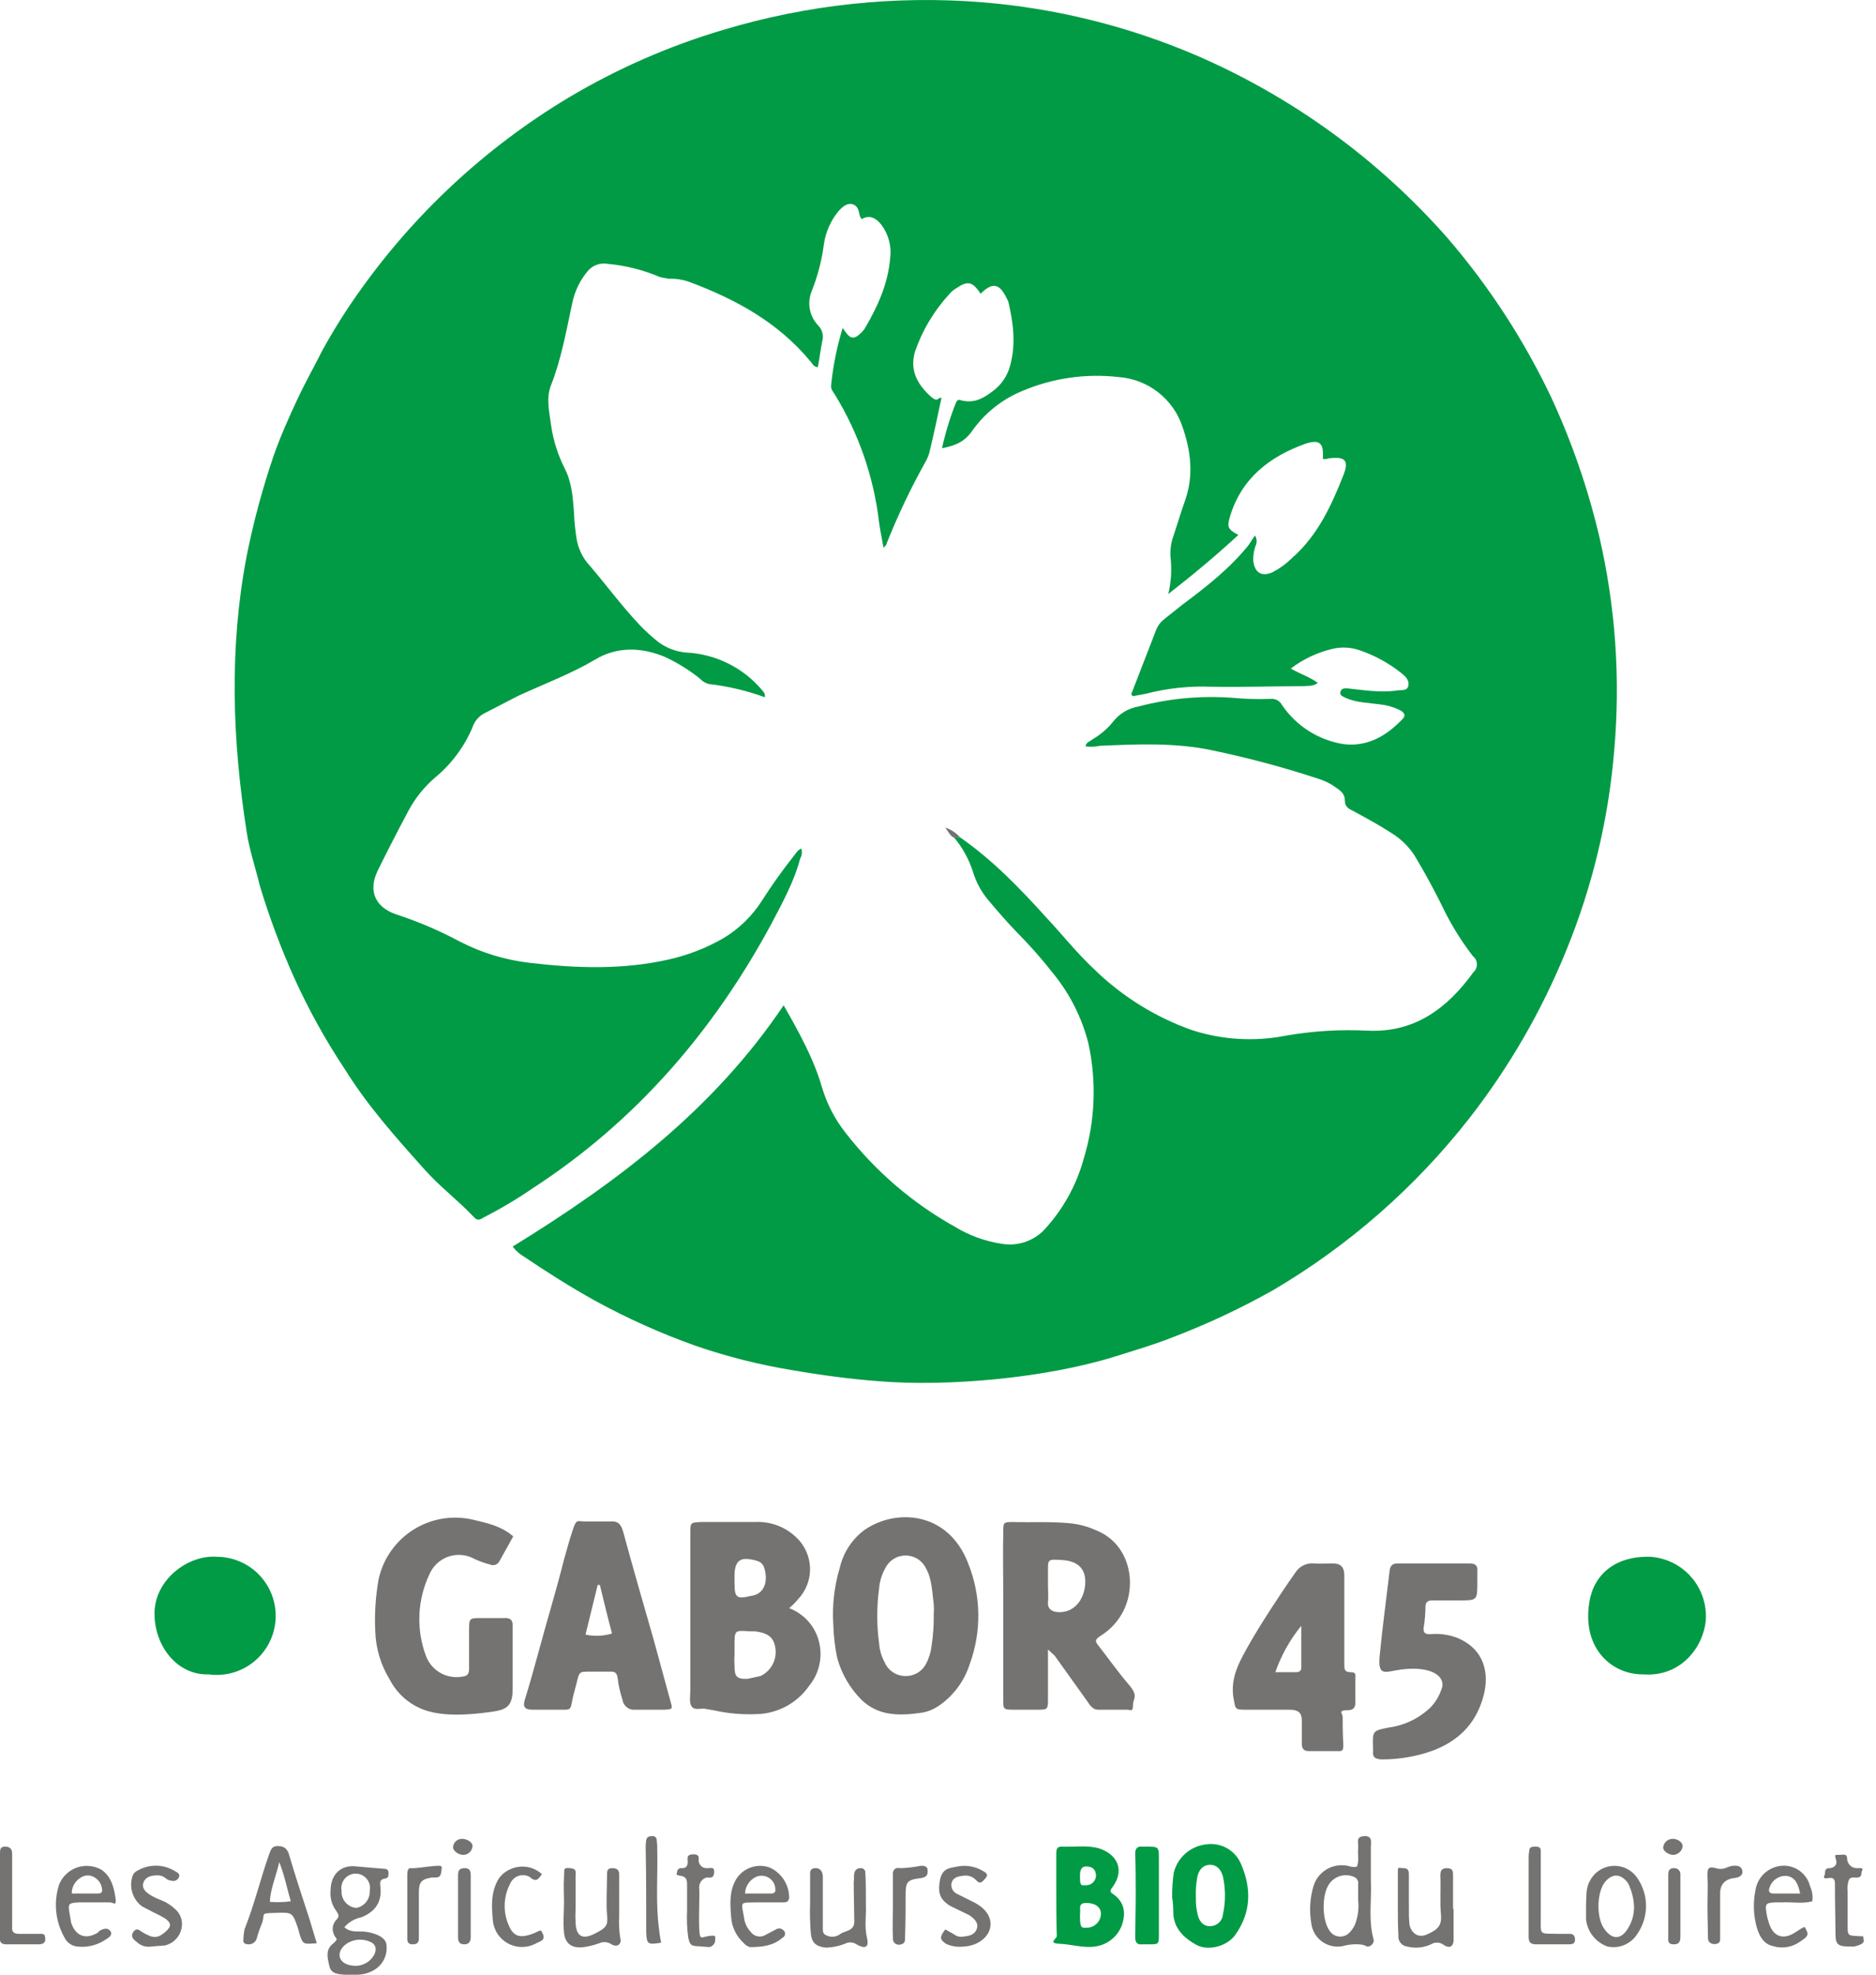 <svg width="134" height="141" viewBox="0 0 134 141" fill="none" xmlns="http://www.w3.org/2000/svg">
<g clip-path="url(#clip0_2_6)">
<path d="M68.588 59.798C70.914 61.414 72.845 63.424 74.737 65.514C75.881 66.736 76.906 68.036 78.127 69.18C80.12 71.131 82.515 72.625 85.144 73.555C87.308 74.254 89.614 74.39 91.845 73.949C93.771 73.615 95.727 73.496 97.679 73.594C101.069 73.752 103.395 71.978 105.247 69.416C105.328 69.343 105.392 69.253 105.434 69.153C105.477 69.052 105.497 68.944 105.493 68.835C105.489 68.727 105.462 68.62 105.413 68.523C105.363 68.425 105.294 68.34 105.208 68.273C104.455 67.299 103.796 66.256 103.237 65.159C102.606 63.858 101.936 62.597 101.187 61.335C100.768 60.596 100.172 59.973 99.453 59.522C98.546 58.931 97.6 58.418 96.654 57.906C96.339 57.748 96.063 57.63 96.063 57.157C96.063 56.684 95.748 56.447 95.393 56.211C95.033 55.952 94.634 55.752 94.21 55.62C91.702 54.793 89.149 54.109 86.563 53.57C83.922 53.018 81.242 53.136 78.561 53.254C78.224 53.326 77.878 53.34 77.536 53.294C77.576 52.978 77.891 52.939 78.049 52.781C78.626 52.447 79.135 52.006 79.547 51.481C79.985 50.944 80.6 50.581 81.281 50.456C83.477 49.872 85.755 49.659 88.022 49.825C88.925 49.91 89.834 49.937 90.741 49.904C90.907 49.884 91.075 49.915 91.222 49.993C91.37 50.07 91.491 50.19 91.569 50.337C92.073 51.082 92.725 51.715 93.485 52.197C94.245 52.678 95.095 52.998 95.984 53.136C97.64 53.333 98.98 52.584 100.123 51.402C100.438 51.126 100.36 50.889 99.965 50.692C99.531 50.484 99.065 50.35 98.586 50.298C97.758 50.18 96.891 50.18 96.102 49.825C95.905 49.707 95.669 49.667 95.748 49.391C95.826 49.115 96.063 49.155 96.26 49.155C97.403 49.273 98.546 49.47 99.729 49.313C100.044 49.234 100.517 49.391 100.596 48.958C100.675 48.524 100.36 48.288 100.084 48.051C99.198 47.347 98.198 46.8 97.127 46.435C96.52 46.221 95.865 46.18 95.235 46.317C94.134 46.568 93.099 47.052 92.2 47.736C92.87 48.13 93.54 48.327 94.132 48.761C93.777 49.037 93.382 48.958 93.028 48.997C90.86 48.997 88.731 49.076 86.563 49.037C84.957 48.97 83.349 49.143 81.793 49.549L80.926 49.707C80.729 49.589 80.847 49.47 80.887 49.352L82.582 44.977C82.696 44.682 82.886 44.424 83.134 44.228L84.474 43.163C86.169 41.902 87.825 40.601 89.165 38.946L89.638 38.236C89.71 38.346 89.751 38.474 89.758 38.605C89.765 38.737 89.737 38.868 89.677 38.985C89.565 39.315 89.511 39.661 89.519 40.01C89.598 40.877 90.111 41.232 90.939 40.838C91.432 40.578 91.884 40.245 92.279 39.852C94.131 38.236 95.117 36.068 95.984 33.861C96.339 32.914 96.102 32.599 95.038 32.717C94.841 32.717 94.683 32.836 94.486 32.757C94.565 31.653 94.289 31.338 93.225 31.692C90.702 32.599 88.692 34.136 87.864 36.856C87.627 37.645 87.706 37.802 88.455 38.197C86.878 39.655 85.223 41.035 83.449 42.414C83.656 41.55 83.71 40.656 83.607 39.773C83.569 39.237 83.65 38.698 83.843 38.197C84.119 37.369 84.356 36.541 84.671 35.674C85.262 33.939 85.065 32.205 84.474 30.51C84.155 29.525 83.55 28.657 82.735 28.018C81.921 27.38 80.934 26.998 79.901 26.923C77.568 26.655 75.206 26.995 73.043 27.908C71.602 28.495 70.358 29.479 69.455 30.746C68.943 31.495 68.312 31.811 67.287 32.008C67.527 30.905 67.856 29.824 68.273 28.776C68.352 28.578 68.47 28.5 68.628 28.578C69.495 28.815 70.165 28.5 70.835 27.987C71.511 27.519 71.989 26.817 72.175 26.016C72.57 24.518 72.372 23.02 72.018 21.523L71.899 21.286C71.387 20.222 70.874 20.143 70.047 20.971C69.455 20.103 69.14 20.025 68.312 20.576C68.117 20.689 67.943 20.835 67.8 21.01C66.712 22.194 65.88 23.59 65.356 25.11C65.001 26.332 65.435 27.278 66.263 28.105C67.09 28.933 66.933 28.302 67.248 28.421C66.972 29.722 66.696 31.022 66.381 32.323C66.333 32.5 66.266 32.672 66.184 32.836C65.09 34.779 64.129 36.794 63.306 38.867C63.306 38.946 63.227 38.985 63.109 39.103C62.991 38.472 62.873 37.881 62.794 37.329C62.42 34.088 61.344 30.967 59.64 28.184C59.522 27.987 59.325 27.79 59.364 27.514C59.503 26.123 59.781 24.75 60.192 23.415C60.288 23.566 60.393 23.711 60.508 23.848C60.783 24.203 61.059 24.164 61.375 23.888C61.526 23.763 61.659 23.617 61.769 23.454C62.675 21.917 63.424 20.3 63.582 18.448C63.696 17.595 63.47 16.731 62.951 16.043C62.597 15.61 62.163 15.294 61.532 15.649L61.414 15.413C61.335 15.058 61.296 14.703 60.902 14.585C60.508 14.467 60.153 14.782 59.877 15.097C59.331 15.766 58.977 16.569 58.852 17.423C58.703 18.572 58.412 19.697 57.985 20.774C57.811 21.188 57.763 21.645 57.847 22.087C57.931 22.528 58.143 22.935 58.458 23.257C58.596 23.401 58.694 23.578 58.743 23.772C58.791 23.966 58.788 24.169 58.734 24.361C58.615 24.952 58.536 25.583 58.418 26.213C58.103 26.213 58.024 25.937 57.866 25.78C55.58 23.02 52.545 21.365 49.273 20.143C48.794 19.966 48.285 19.886 47.775 19.906L47.145 19.788C45.955 19.276 44.69 18.956 43.4 18.842C43.139 18.794 42.87 18.817 42.621 18.907C42.372 18.997 42.151 19.151 41.981 19.355C41.428 20.013 41.049 20.799 40.877 21.641C40.443 23.651 40.089 25.662 39.34 27.553C38.985 28.5 39.261 29.524 39.379 30.471C39.538 31.499 39.858 32.497 40.325 33.427C40.838 34.412 40.916 35.477 40.995 36.541C41.02 37.201 41.086 37.86 41.192 38.512C41.297 39.099 41.54 39.654 41.902 40.128C43.203 41.626 44.346 43.203 45.686 44.622C46.104 45.06 46.551 45.468 47.026 45.844C47.602 46.27 48.284 46.529 48.997 46.593C50.03 46.641 51.042 46.9 51.971 47.354C52.9 47.808 53.726 48.448 54.398 49.234C54.476 49.352 54.673 49.47 54.634 49.786C53.336 49.313 51.986 48.995 50.613 48.84C50.37 48.77 50.152 48.634 49.983 48.445C49.218 47.837 48.385 47.321 47.499 46.908C45.804 46.199 44.07 46.159 42.493 47.105C40.916 48.051 38.867 48.84 37.053 49.667L34.609 50.929C34.404 51.033 34.222 51.178 34.073 51.354C33.924 51.53 33.812 51.734 33.742 51.954C33.156 53.329 32.251 54.545 31.101 55.501C30.333 56.154 29.692 56.942 29.209 57.827C28.421 59.299 27.672 60.757 26.962 62.202C26.292 63.621 26.805 64.765 28.263 65.277C29.856 65.795 31.4 66.454 32.875 67.248C34.416 68.036 36.084 68.543 37.802 68.746C41.153 69.14 44.464 69.258 47.775 68.509C49.13 68.204 50.432 67.699 51.638 67.011C52.772 66.337 53.731 65.406 54.437 64.292C55.131 63.203 55.881 62.15 56.684 61.138C56.842 60.941 56.96 60.705 57.236 60.586C57.274 60.703 57.286 60.827 57.273 60.95C57.259 61.072 57.22 61.19 57.157 61.296C56.723 62.951 55.895 64.449 55.107 65.947C50.968 73.634 45.41 80.059 38.078 84.829C36.955 85.6 35.783 86.298 34.57 86.918C34.334 87.076 34.097 87.194 33.861 86.918C32.717 85.696 31.377 84.71 30.273 83.449C28.263 81.202 26.253 78.955 24.637 76.354C23.252 74.275 22.04 72.086 21.01 69.81C20.056 67.684 19.239 65.498 18.566 63.267C18.251 61.966 17.817 60.705 17.62 59.404C16.595 52.86 16.359 46.277 17.62 39.694C18.106 37.263 18.752 34.867 19.552 32.52C20.025 31.18 20.616 29.84 21.247 28.5C21.877 27.159 22.429 26.213 23.02 25.031C23.773 23.658 24.602 22.329 25.504 21.049C29.493 15.351 34.637 10.556 40.601 6.977C44.077 4.905 47.798 3.276 51.678 2.129C57.652 0.334 63.907 -0.334 70.126 0.158C75.395 0.585 80.559 1.863 85.42 3.942C92.284 6.902 98.409 11.345 103.355 16.95C106.34 20.409 108.846 24.254 110.805 28.381C112.281 31.568 113.43 34.896 114.235 38.315C115.396 43.325 115.755 48.487 115.299 53.609C114.892 58.513 113.736 63.325 111.87 67.879C110.132 72.159 107.81 76.178 104.972 79.823C101.108 84.767 96.347 88.939 90.939 92.121C88.708 93.377 86.389 94.471 84.001 95.393C82.542 95.984 81.044 96.418 79.547 96.891C74.54 98.428 67.603 99.019 62.794 98.625C60.705 98.467 58.655 98.192 56.605 97.837C54.261 97.454 51.953 96.874 49.707 96.102C47.219 95.22 44.807 94.139 42.493 92.87C40.719 91.885 38.985 90.781 37.29 89.638C37.03 89.47 36.803 89.256 36.62 89.007C44.07 84.434 50.968 79.231 55.974 71.781C57.078 73.713 58.103 75.565 58.694 77.576C59.047 78.795 59.637 79.934 60.429 80.926C62.546 83.643 65.186 85.909 68.194 87.588C69.219 88.214 70.358 88.629 71.545 88.81C72.074 88.901 72.617 88.866 73.131 88.709C73.644 88.551 74.114 88.275 74.501 87.903C75.89 86.437 76.892 84.649 77.418 82.7C78.23 80.027 78.339 77.189 77.733 74.462C77.27 72.66 76.423 70.979 75.25 69.534C74.394 68.442 73.472 67.402 72.491 66.42C71.86 65.75 71.269 65.08 70.677 64.37C70.134 63.755 69.731 63.029 69.495 62.242C69.201 61.332 68.733 60.488 68.115 59.758L68.588 59.798Z" fill="#029B45"/>
<path d="M56.368 114.826C56.827 115 57.242 115.269 57.589 115.616C57.935 115.962 58.205 116.378 58.379 116.836C58.601 117.427 58.664 118.067 58.56 118.69C58.456 119.313 58.19 119.897 57.788 120.384C57.366 120.99 56.807 121.488 56.156 121.838C55.505 122.187 54.781 122.378 54.043 122.394C53.01 122.44 51.976 122.347 50.968 122.119L50.495 122.04C50.14 121.921 49.667 122.158 49.431 121.882C49.194 121.606 49.312 121.054 49.312 120.66V109.426C49.312 108.716 49.313 108.716 50.062 108.677H53.925C54.458 108.647 54.991 108.727 55.492 108.91C55.994 109.093 56.453 109.375 56.842 109.741C57.149 110.02 57.397 110.359 57.572 110.735C57.746 111.112 57.844 111.52 57.859 111.935C57.873 112.35 57.805 112.764 57.657 113.152C57.51 113.54 57.286 113.895 56.999 114.195C56.809 114.425 56.598 114.636 56.368 114.826ZM52.466 118.137C52.446 118.413 52.446 118.689 52.466 118.965C52.466 119.714 52.624 119.911 53.412 119.872L54.319 119.675C54.69 119.5 54.995 119.21 55.187 118.847C55.379 118.485 55.448 118.069 55.383 117.664C55.265 116.915 54.871 116.6 53.925 116.482H53.53C52.466 116.403 52.466 116.403 52.466 117.507V118.137ZM52.466 112.697V113.052C52.466 114.077 52.624 114.195 53.609 113.959C53.759 113.943 53.906 113.903 54.043 113.841C54.555 113.604 54.792 113.013 54.673 112.303C54.555 111.594 54.319 111.476 53.688 111.357C53.057 111.239 52.466 111.278 52.466 112.5V112.697Z" fill="#747372"/>
<path d="M74.856 117.782V121.37C74.856 122.04 74.816 122.079 74.146 122.079H72.648C71.584 122.079 71.663 122.119 71.663 121.133V113.919C71.663 112.422 71.624 110.924 71.663 109.386C71.663 108.716 71.663 108.677 72.333 108.677C73.634 108.716 74.974 108.637 76.314 108.756C76.996 108.81 77.663 108.983 78.285 109.268C80.808 110.254 81.32 113.407 80.02 115.417C79.677 115.957 79.219 116.415 78.679 116.758C78.206 117.073 78.167 117.152 78.522 117.585C78.876 118.019 79.862 119.399 80.611 120.266C81.36 121.133 80.926 121.251 80.926 121.764C80.926 122.276 80.729 122.079 80.532 122.079H78.443C78.009 122.079 77.812 121.685 77.615 121.409L75.329 118.216L74.856 117.782ZM74.856 113.21C74.856 113.604 74.895 114.038 74.856 114.432C74.816 114.826 75.092 115.063 75.487 115.102C76.511 115.22 77.339 114.471 77.497 113.289C77.654 112.106 77.063 111.476 75.92 111.397C74.777 111.318 74.856 111.318 74.856 112.343V113.21Z" fill="#747372"/>
<path d="M59.522 116.009C59.431 114.625 59.592 113.236 59.995 111.909C60.249 110.833 60.878 109.883 61.769 109.229C64.016 107.691 67.721 107.928 69.14 111.594C70.085 113.912 70.127 116.499 69.258 118.847C68.872 120.051 68.095 121.091 67.051 121.803C66.718 122.033 66.343 122.194 65.947 122.276C64.371 122.513 62.794 122.592 61.532 121.37C60.703 120.539 60.105 119.506 59.798 118.374C59.635 117.595 59.543 116.804 59.522 116.009ZM66.696 115.181C66.717 114.971 66.717 114.76 66.696 114.55C66.578 113.683 66.578 112.776 66.144 111.988C66.013 111.713 65.806 111.48 65.548 111.317C65.29 111.154 64.991 111.068 64.686 111.068C64.381 111.068 64.082 111.154 63.824 111.317C63.566 111.48 63.359 111.713 63.227 111.988C62.983 112.425 62.835 112.909 62.794 113.407C62.616 114.715 62.616 116.041 62.794 117.349C62.827 117.819 62.962 118.276 63.188 118.689C63.312 118.983 63.521 119.233 63.788 119.409C64.054 119.584 64.367 119.677 64.686 119.675C64.985 119.679 65.28 119.601 65.538 119.448C65.796 119.295 66.005 119.073 66.144 118.807C66.352 118.415 66.485 117.987 66.538 117.546C66.658 116.764 66.711 115.972 66.696 115.181Z" fill="#747372"/>
<path d="M36.659 109.702L35.674 111.476C35.614 111.594 35.511 111.685 35.386 111.729C35.261 111.773 35.124 111.767 35.004 111.712C34.624 111.616 34.255 111.484 33.9 111.318C33.619 111.159 33.308 111.062 32.987 111.032C32.665 111.002 32.341 111.04 32.036 111.145C31.731 111.249 31.451 111.417 31.215 111.637C30.979 111.857 30.793 112.124 30.668 112.422C30.239 113.329 29.998 114.312 29.957 115.315C29.917 116.317 30.078 117.317 30.431 118.255C30.625 118.765 30.992 119.19 31.467 119.457C31.943 119.723 32.497 119.814 33.033 119.714C33.388 119.675 33.506 119.517 33.506 119.162V116.442C33.506 115.536 33.506 115.536 34.373 115.536H35.989C36.502 115.496 36.659 115.733 36.62 116.206V120.542C36.62 121.645 36.344 122.04 35.319 122.197C34.294 122.355 32.166 122.631 30.628 122.197C30.029 122.031 29.471 121.741 28.989 121.348C28.507 120.954 28.112 120.465 27.829 119.911C27.195 118.876 26.842 117.694 26.805 116.482C26.744 115.242 26.824 113.999 27.041 112.776C27.199 112.047 27.501 111.357 27.929 110.747C28.358 110.136 28.904 109.617 29.535 109.221C30.167 108.824 30.871 108.558 31.607 108.437C32.343 108.317 33.096 108.345 33.821 108.519C34.806 108.756 35.792 108.953 36.659 109.702Z" fill="#747372"/>
<path d="M46.435 122.079H45.371C45.157 122.102 44.943 122.04 44.774 121.908C44.605 121.775 44.494 121.582 44.464 121.37C44.29 120.845 44.171 120.303 44.109 119.753C44.031 119.399 43.873 119.359 43.597 119.359H42.178C41.35 119.359 41.389 119.359 41.192 120.148C40.995 120.936 40.916 121.133 40.838 121.606C40.759 122.079 40.641 122.079 40.286 122.079H38.039C37.487 122.079 37.329 121.882 37.487 121.37C37.842 120.226 38.157 119.083 38.472 117.94C39.064 115.733 39.734 113.565 40.286 111.357C40.483 110.648 40.68 109.938 40.916 109.229C41.153 108.519 41.192 108.598 41.705 108.637H43.597C44.109 108.598 44.346 108.795 44.504 109.347C45.213 111.949 45.962 114.55 46.711 117.152L47.894 121.488C48.051 122.04 48.051 122.04 47.46 122.079H46.435ZM41.823 116.718C42.45 116.851 43.101 116.824 43.715 116.639C43.4 115.457 43.124 114.314 42.848 113.171H42.69L41.823 116.718Z" fill="#747372"/>
<path d="M96.023 115.614V118.847C96.023 119.162 96.023 119.399 96.457 119.399C96.891 119.399 96.812 119.596 96.812 119.872V121.291C96.812 121.685 96.891 122.119 96.221 122.119C95.55 122.119 95.905 122.355 95.905 122.592C95.905 122.828 95.905 123.853 95.945 124.484C95.984 125.114 95.826 125.035 95.393 125.035H93.501C93.146 125.035 92.988 124.878 92.988 124.523C92.988 124.168 92.988 123.538 92.988 123.025C92.988 122.513 92.988 122.079 92.082 122.079H88.968C88.179 122.079 88.258 122.04 88.1 121.212C87.864 119.714 88.613 118.492 89.283 117.309C89.953 116.127 91.372 113.919 92.515 112.303C92.654 112.078 92.853 111.895 93.09 111.777C93.327 111.659 93.592 111.609 93.856 111.633C94.289 111.673 94.683 111.633 95.078 111.633C95.472 111.633 96.023 111.633 96.023 112.5V115.614ZM91.096 119.399H92.555C92.791 119.399 92.949 119.32 92.949 119.083V116.087C92.142 117.074 91.515 118.195 91.096 119.399Z" fill="#747372"/>
<path d="M105.523 112.973C105.523 114.274 105.523 114.274 104.223 114.274H102.33C101.976 114.274 101.818 114.393 101.818 114.747C101.818 115.102 101.779 115.693 101.7 116.166C101.621 116.639 101.857 116.718 102.252 116.679C102.882 116.632 103.515 116.726 104.104 116.955C106.075 117.782 106.351 119.517 105.996 120.975C105.366 123.498 103.592 124.799 101.148 125.351C100.321 125.542 99.474 125.635 98.625 125.627C98.231 125.587 98.034 125.469 98.073 125.075V124.799C98.034 123.577 98.034 123.577 99.256 123.341C100.372 123.182 101.408 122.671 102.212 121.882C102.549 121.52 102.804 121.09 102.961 120.621C103.198 120.069 102.843 119.556 102.133 119.32C101.424 119.083 100.478 119.123 99.65 119.28C98.822 119.438 98.428 119.556 98.546 118.256C98.743 116.206 99.019 114.195 99.256 112.185C99.295 111.791 99.453 111.633 99.847 111.633H104.932C105.405 111.633 105.563 111.791 105.523 112.224V112.973Z" fill="#747372"/>
<path d="M117.388 119.556C115.22 119.596 112.973 117.782 113.525 114.393C113.841 112.422 115.378 111.081 117.901 111.16C119.024 111.241 120.069 111.763 120.808 112.613C121.546 113.462 121.919 114.57 121.843 115.693C121.685 117.546 120.108 119.753 117.388 119.556Z" fill="#029B45"/>
<path d="M14.9 119.556C12.653 119.635 10.998 117.507 11.037 115.141C11.077 112.776 13.442 111.003 15.492 111.16C16.069 111.162 16.64 111.283 17.169 111.515C17.698 111.747 18.173 112.085 18.566 112.508C18.959 112.931 19.261 113.431 19.453 113.975C19.645 114.52 19.723 115.098 19.683 115.674C19.642 116.25 19.484 116.812 19.217 117.324C18.951 117.837 18.582 118.289 18.134 118.653C17.685 119.017 17.167 119.285 16.611 119.44C16.055 119.595 15.472 119.635 14.9 119.556Z" fill="#029B45"/>
<path d="M79.31 135.008C79.349 135.048 79.35 135.127 79.389 135.166C80.296 135.718 80.453 136.546 80.138 137.452C79.989 137.862 79.729 138.222 79.388 138.493C79.048 138.764 78.639 138.936 78.206 138.99C77.379 139.108 76.551 138.832 75.683 138.793C74.816 138.753 75.486 138.438 75.486 138.241C75.447 137.019 75.447 135.797 75.447 134.575V132.328C75.447 132.091 75.486 131.855 75.802 131.855C76.708 131.894 77.615 131.737 78.482 131.973C79.941 132.446 80.335 133.668 79.389 134.851C79.35 134.89 79.349 134.969 79.31 135.008ZM77.142 136.664C77.142 137.571 77.181 137.689 77.615 137.649C77.88 137.65 78.135 137.547 78.326 137.363C78.517 137.18 78.63 136.929 78.64 136.664C78.64 136.152 78.206 135.876 77.576 135.876C76.945 135.876 77.221 136.388 77.142 136.664ZM77.142 133.984C77.142 134.575 77.181 134.654 77.536 134.614C77.636 134.62 77.736 134.604 77.829 134.569C77.923 134.533 78.008 134.478 78.079 134.408C78.149 134.337 78.204 134.252 78.24 134.158C78.275 134.065 78.291 133.965 78.285 133.865C78.246 133.432 77.97 133.274 77.576 133.274C77.181 133.274 77.142 133.629 77.142 133.984Z" fill="#029B45"/>
<path d="M83.725 135.481C83.717 134.888 83.756 134.295 83.843 133.708C83.975 133.18 84.265 132.705 84.673 132.346C85.082 131.987 85.589 131.761 86.129 131.697C86.648 131.614 87.18 131.709 87.638 131.966C88.097 132.224 88.454 132.629 88.652 133.116C89.401 134.851 89.362 136.546 88.258 138.122C87.706 138.95 86.326 139.344 85.459 138.871C84.592 138.398 83.804 137.689 83.804 136.506C83.805 136.163 83.779 135.82 83.725 135.481ZM85.42 135.521C85.408 135.905 85.448 136.29 85.538 136.664C85.656 137.255 86.011 137.571 86.484 137.531C86.705 137.522 86.915 137.433 87.074 137.281C87.234 137.129 87.332 136.923 87.351 136.703C87.548 135.807 87.548 134.879 87.351 133.983C87.194 133.432 86.878 133.156 86.445 133.156C86.011 133.156 85.696 133.392 85.538 133.944C85.434 134.463 85.394 134.992 85.42 135.521Z" fill="#029B45"/>
<path d="M24.597 137.61C25.031 138.004 25.543 137.886 26.016 137.925C26.489 137.965 27.475 138.201 27.593 138.793C27.657 139.163 27.604 139.544 27.441 139.883C27.279 140.222 27.015 140.502 26.686 140.685C26.326 140.89 25.919 140.999 25.504 141H24.558C24.124 140.961 23.651 140.921 23.533 140.409C23.415 139.896 23.218 139.266 23.73 138.832C24.242 138.398 24.006 138.477 23.888 138.201C23.784 138.02 23.744 137.81 23.772 137.603C23.8 137.396 23.897 137.205 24.045 137.058C24.282 136.822 24.164 136.664 24.006 136.427C23.703 136.02 23.563 135.514 23.612 135.008C23.612 133.826 24.361 133.116 25.504 133.274L27.357 133.432C27.593 133.432 27.751 133.471 27.751 133.747C27.751 134.023 27.711 134.102 27.475 134.141C27.238 134.181 27.12 134.299 27.159 134.614C27.317 135.718 26.883 136.467 25.819 136.9C25.343 136.991 24.912 137.241 24.597 137.61ZM25.464 140.369C25.724 140.355 25.976 140.276 26.197 140.138C26.417 140 26.599 139.808 26.726 139.581C26.923 139.187 26.844 138.832 26.489 138.674C26.236 138.552 25.957 138.492 25.676 138.499C25.395 138.506 25.12 138.58 24.873 138.714C24.4 138.99 24.163 139.423 24.282 139.778C24.4 140.133 24.794 140.369 25.464 140.369ZM26.41 135.008C26.44 134.86 26.436 134.706 26.399 134.559C26.363 134.412 26.294 134.275 26.198 134.158C26.101 134.041 25.98 133.947 25.843 133.882C25.706 133.817 25.557 133.783 25.405 133.783C25.254 133.783 25.104 133.817 24.967 133.882C24.83 133.947 24.709 134.041 24.613 134.158C24.517 134.275 24.448 134.412 24.411 134.559C24.374 134.706 24.37 134.86 24.4 135.008C24.389 135.159 24.408 135.309 24.456 135.452C24.504 135.595 24.579 135.727 24.678 135.841C24.777 135.954 24.898 136.047 25.032 136.114C25.167 136.181 25.314 136.22 25.464 136.23C25.742 136.174 25.991 136.02 26.165 135.795C26.338 135.571 26.425 135.292 26.41 135.008Z" fill="#747372"/>
<path d="M96.93 133.274C97.088 132.84 96.969 132.407 97.009 131.973C97.048 131.54 96.812 131.145 97.442 131.106C98.073 131.067 97.916 131.579 97.916 131.934C97.916 132.288 97.916 133.432 97.916 134.181C97.994 135.639 97.719 137.058 98.113 138.477C98.192 138.793 97.797 139.108 97.561 138.95C97.324 138.793 96.615 138.793 96.102 138.911C95.835 138.994 95.552 139.017 95.274 138.977C94.996 138.938 94.731 138.837 94.497 138.682C94.263 138.527 94.067 138.323 93.922 138.083C93.776 137.843 93.687 137.574 93.658 137.295C93.514 136.427 93.568 135.537 93.816 134.693C93.952 134.225 94.246 133.819 94.65 133.546C95.053 133.272 95.539 133.148 96.023 133.195C96.339 133.195 96.615 133.392 96.93 133.274ZM97.009 135.678V134.535C97.027 134.431 97.009 134.324 96.959 134.232C96.909 134.139 96.829 134.065 96.733 134.023C96.428 133.887 96.085 133.859 95.762 133.945C95.439 134.031 95.156 134.226 94.959 134.496C94.407 135.245 94.407 137.058 94.959 137.846C95.034 137.968 95.136 138.07 95.257 138.145C95.379 138.219 95.516 138.264 95.658 138.276C95.8 138.287 95.943 138.265 96.075 138.211C96.207 138.157 96.324 138.073 96.418 137.965C96.649 137.723 96.813 137.423 96.891 137.098C97.023 136.637 97.064 136.155 97.009 135.678Z" fill="#747372"/>
<path d="M22.626 138.753C21.641 138.832 21.641 138.832 21.404 138.122L21.286 137.689C20.892 136.546 20.892 136.546 19.709 136.585C18.527 136.625 18.96 136.585 18.724 137.295C18.569 137.667 18.437 138.049 18.33 138.438C18.287 138.559 18.206 138.663 18.1 138.734C17.993 138.805 17.866 138.839 17.738 138.832C17.541 138.832 17.344 138.753 17.384 138.517C17.388 138.265 17.415 138.015 17.462 137.768C18.172 135.994 18.606 134.141 19.236 132.367C19.355 132.052 19.433 131.815 19.828 131.815C20.222 131.815 20.458 131.934 20.616 132.328C21.089 133.944 21.601 135.481 22.114 137.058L22.626 138.753ZM20.774 135.757C20.498 134.851 20.34 133.944 19.946 132.959C19.709 134.023 19.315 134.851 19.276 135.797C19.775 135.842 20.277 135.829 20.774 135.757Z" fill="#747372"/>
<path d="M113.289 136.033C113.328 135.442 113.249 134.851 113.565 134.299C113.721 133.994 113.955 133.735 114.242 133.548C114.53 133.361 114.861 133.252 115.203 133.232C115.546 133.212 115.887 133.282 116.195 133.434C116.502 133.587 116.764 133.817 116.955 134.102C117.358 134.687 117.574 135.381 117.574 136.092C117.574 136.803 117.358 137.498 116.955 138.083C116.736 138.435 116.415 138.711 116.034 138.873C115.653 139.036 115.231 139.076 114.826 138.99C114.414 138.844 114.052 138.586 113.78 138.245C113.508 137.903 113.338 137.492 113.289 137.058V136.033ZM116.718 136.152C116.697 135.562 116.549 134.984 116.285 134.457C115.772 133.747 115.102 133.747 114.59 134.457C114.077 135.166 113.998 136.9 114.59 137.728C115.181 138.556 115.812 138.477 116.285 137.689C116.573 137.228 116.724 136.695 116.718 136.152Z" fill="#747372"/>
<path d="M81.123 135.324C81.123 134.338 81.123 133.353 81.084 132.367C81.084 131.973 81.242 131.815 81.636 131.855H81.833C82.779 131.855 82.779 131.855 82.779 132.762V138.162C82.779 138.832 82.739 138.832 82.069 138.832H81.596C81.242 138.871 81.084 138.714 81.084 138.32C81.084 137.925 81.123 136.309 81.123 135.324Z" fill="#029B45"/>
<path d="M54.673 135.836H54.082C52.781 135.876 52.939 135.679 53.176 137.098C53.24 137.409 53.39 137.696 53.609 137.925C53.722 138.094 53.896 138.213 54.094 138.257C54.292 138.301 54.5 138.267 54.673 138.162L55.501 137.728C55.592 137.693 55.692 137.69 55.785 137.718C55.878 137.747 55.958 137.806 56.014 137.886C56.042 137.923 56.061 137.967 56.07 138.012C56.079 138.058 56.078 138.105 56.066 138.15C56.055 138.196 56.034 138.238 56.004 138.274C55.975 138.31 55.938 138.339 55.895 138.359C55.225 138.95 54.398 139.029 53.57 139.029C53.382 138.977 53.217 138.867 53.097 138.714C52.596 138.252 52.286 137.619 52.23 136.94C52.151 135.994 52.072 135.048 52.584 134.181C52.828 133.787 53.201 133.489 53.639 133.338C54.077 133.187 54.554 133.193 54.989 133.353C55.403 133.543 55.754 133.848 55.999 134.233C56.244 134.618 56.372 135.065 56.368 135.521C56.329 135.757 56.211 135.836 55.974 135.836H54.673ZM53.215 135.205H55.068C55.265 135.205 55.422 135.127 55.383 134.89C55.378 134.714 55.326 134.542 55.232 134.392C55.137 134.243 55.005 134.122 54.848 134.041C54.691 133.96 54.515 133.924 54.338 133.934C54.162 133.945 53.992 134.003 53.846 134.102C53.66 134.222 53.505 134.385 53.396 134.577C53.286 134.769 53.224 134.984 53.215 135.205Z" fill="#747372"/>
<path d="M103.828 136.309V138.359C103.868 138.95 103.592 139.187 103.119 138.871C102.99 138.772 102.834 138.715 102.672 138.708C102.509 138.701 102.349 138.744 102.212 138.832C101.683 139.079 101.083 139.135 100.517 138.99C100.424 138.98 100.333 138.952 100.251 138.907C100.168 138.862 100.096 138.801 100.037 138.727C99.978 138.654 99.935 138.57 99.909 138.479C99.883 138.389 99.876 138.295 99.886 138.201C99.847 137.531 99.847 136.861 99.847 136.23C99.847 135.6 99.847 134.693 99.847 133.944C99.847 133.195 99.808 133.392 100.241 133.392C100.675 133.392 100.635 133.708 100.635 133.984C100.635 134.259 100.635 135.363 100.635 136.073C100.635 136.782 100.635 136.94 100.675 137.373C100.714 137.807 101.148 138.477 101.936 138.122C102.725 137.768 103.001 137.492 102.922 136.664C102.843 135.836 102.922 134.851 102.882 133.944C102.882 133.629 102.922 133.392 103.355 133.392C103.789 133.392 103.789 133.629 103.789 133.944V136.309H103.828Z" fill="#747372"/>
<path d="M40.286 135.836C40.286 135.245 40.246 134.614 40.286 134.023C40.325 133.432 40.207 133.353 40.719 133.392C41.232 133.432 41.114 133.708 41.114 133.983V136.27C41.094 136.611 41.094 136.953 41.114 137.295C41.153 138.241 41.587 138.517 42.454 138.083C43.321 137.649 43.439 137.492 43.36 136.703C43.282 135.915 43.36 134.811 43.36 133.865C43.36 133.629 43.36 133.392 43.715 133.392C44.07 133.392 44.228 133.51 44.228 133.865V136.782C44.195 137.322 44.221 137.864 44.306 138.398C44.425 138.832 44.07 139.068 43.676 138.832C43.551 138.744 43.405 138.69 43.253 138.676C43.1 138.662 42.947 138.689 42.809 138.753C42.451 138.882 42.081 138.975 41.705 139.029C40.877 139.147 40.364 138.793 40.286 138.004C40.207 137.216 40.286 136.546 40.286 135.836Z" fill="#747372"/>
<path d="M61.848 136.033C61.887 136.703 61.729 137.531 61.926 138.359C62.124 139.187 61.651 139.108 61.178 138.832C61.057 138.749 60.915 138.702 60.769 138.695C60.623 138.688 60.478 138.722 60.35 138.793C59.922 138.96 59.469 139.053 59.01 139.069C58.261 138.99 57.945 138.714 57.906 137.925C57.853 137.23 57.84 136.533 57.866 135.836V133.944C57.866 133.708 57.827 133.432 58.182 133.392C58.536 133.353 58.773 133.589 58.773 133.984V137.571C58.773 137.768 58.734 138.044 58.97 138.162C59.135 138.257 59.325 138.301 59.514 138.287C59.704 138.273 59.886 138.202 60.034 138.083C60.389 137.847 61.02 137.886 61.02 137.216C61.02 136.546 60.98 135.324 60.98 134.378C61.02 134.181 60.98 133.944 61.02 133.747C61.059 133.55 61.217 133.392 61.453 133.392C61.502 133.386 61.551 133.39 61.597 133.406C61.643 133.421 61.684 133.447 61.719 133.482C61.753 133.516 61.779 133.558 61.794 133.604C61.81 133.65 61.815 133.699 61.808 133.747C61.848 134.338 61.848 134.93 61.848 135.521V136.033Z" fill="#747372"/>
<path d="M6.622 135.836H5.676C4.888 135.876 4.848 135.915 4.967 136.625L5.085 137.295C5.4 138.241 6.11 138.517 6.977 138.004L7.135 137.846C7.371 137.728 7.687 137.61 7.884 137.886C8.081 138.162 7.765 138.359 7.568 138.477C6.97 138.891 6.241 139.073 5.519 138.99C5.327 138.97 5.143 138.901 4.984 138.791C4.826 138.681 4.697 138.532 4.612 138.359C4.288 137.79 4.085 137.16 4.018 136.508C3.95 135.857 4.018 135.198 4.218 134.575C4.33 134.291 4.502 134.035 4.722 133.824C4.942 133.612 5.205 133.451 5.492 133.35C5.78 133.249 6.086 133.211 6.39 133.239C6.694 133.266 6.988 133.359 7.253 133.51C7.923 133.983 8.12 134.693 8.238 135.442C8.357 136.191 8.12 135.836 7.844 135.836H6.622ZM5.124 135.205H7.017C7.174 135.205 7.332 135.127 7.292 134.93C7.28 134.74 7.219 134.558 7.116 134.399C7.012 134.24 6.869 134.111 6.701 134.023C6.547 133.939 6.372 133.902 6.197 133.916C6.022 133.93 5.855 133.995 5.716 134.102C5.532 134.221 5.382 134.385 5.279 134.578C5.175 134.771 5.122 134.987 5.124 135.205Z" fill="#747372"/>
<path d="M129.45 135.757C128.741 135.954 127.992 135.797 127.282 135.836H126.809C126.139 135.876 126.06 135.915 126.179 136.625C126.213 136.839 126.265 137.05 126.336 137.255C126.612 138.241 127.322 138.556 128.189 138.004C129.056 137.452 128.859 137.531 129.056 137.886C129.253 138.241 128.859 138.438 128.583 138.635C128.303 138.839 127.978 138.973 127.635 139.028C127.293 139.083 126.942 139.056 126.612 138.95C125.903 138.793 125.587 138.083 125.43 137.413C125.239 136.611 125.226 135.777 125.39 134.969C125.447 134.587 125.61 134.23 125.861 133.937C126.112 133.644 126.441 133.428 126.809 133.313C127.063 133.23 127.331 133.199 127.597 133.224C127.862 133.249 128.12 133.329 128.353 133.459C128.587 133.589 128.791 133.765 128.952 133.978C129.114 134.19 129.23 134.434 129.293 134.693C129.447 135.025 129.502 135.395 129.45 135.757ZM128.583 135.205C128.426 134.496 128.228 134.023 127.598 133.944C127.342 133.93 127.088 133.999 126.875 134.141C126.662 134.283 126.5 134.491 126.415 134.732C126.297 135.008 126.336 135.205 126.691 135.205H128.583Z" fill="#747372"/>
<path d="M10.801 138.99C10.608 139.02 10.411 139.003 10.225 138.942C10.04 138.88 9.873 138.775 9.736 138.635C9.5 138.477 9.303 138.241 9.539 137.925C9.776 137.61 9.973 137.847 10.17 137.965C10.958 138.438 11.274 138.398 11.786 137.965C12.299 137.531 12.22 137.295 11.786 136.979C11.518 136.819 11.242 136.675 10.958 136.546L10.13 136.112C9.795 135.858 9.551 135.5 9.438 135.095C9.324 134.689 9.346 134.257 9.5 133.865C9.578 133.723 9.704 133.611 9.855 133.55C10.267 133.318 10.734 133.203 11.206 133.217C11.678 133.231 12.138 133.373 12.535 133.629C12.693 133.708 12.89 133.826 12.772 134.062C12.73 134.148 12.661 134.218 12.575 134.261C12.49 134.304 12.393 134.317 12.299 134.299C12.142 134.288 11.992 134.234 11.865 134.141C11.705 133.99 11.494 133.906 11.274 133.905C10.84 133.905 10.406 133.984 10.249 134.417C10.091 134.851 10.446 135.127 10.761 135.324C10.999 135.465 11.25 135.584 11.51 135.679C11.86 135.814 12.181 136.014 12.456 136.27C12.666 136.434 12.826 136.655 12.917 136.906C13.007 137.157 13.025 137.428 12.969 137.689C12.909 137.984 12.766 138.256 12.556 138.473C12.347 138.689 12.079 138.841 11.786 138.911L10.801 138.99Z" fill="#747372"/>
<path d="M67.524 137.768L68.155 138.122C68.243 138.192 68.344 138.242 68.453 138.269C68.562 138.296 68.675 138.3 68.785 138.28C69.219 138.241 69.613 138.162 69.771 137.728C69.928 137.295 69.574 136.979 69.219 136.743L67.918 136.112C67.169 135.678 66.972 135.205 67.13 134.299C67.287 133.392 67.8 133.392 68.391 133.274C69.014 133.155 69.659 133.267 70.204 133.589C70.401 133.708 70.638 133.826 70.401 134.102C70.165 134.378 70.007 134.575 69.731 134.259C69.61 134.124 69.455 134.024 69.281 133.968C69.108 133.913 68.923 133.904 68.746 133.944C68.352 133.983 68.036 134.102 67.957 134.496C67.937 134.651 67.969 134.809 68.047 134.944C68.125 135.08 68.246 135.185 68.391 135.245L69.653 135.876C70.52 136.349 70.874 137.019 70.717 137.689C70.559 138.359 69.81 138.95 68.825 138.99C68.394 139.043 67.957 138.975 67.563 138.793C67.13 138.477 67.09 138.32 67.524 137.768Z" fill="#747372"/>
<path d="M38.709 133.826C38.472 134.141 38.315 134.456 37.842 134.023C37.724 133.956 37.593 133.913 37.458 133.899C37.323 133.884 37.187 133.898 37.057 133.938C36.928 133.979 36.808 134.046 36.706 134.135C36.603 134.224 36.52 134.334 36.462 134.457C36.19 134.959 36.047 135.521 36.047 136.092C36.047 136.664 36.19 137.226 36.462 137.728C36.778 138.28 37.211 138.359 37.921 138.122C38.63 137.886 38.591 137.649 38.788 138.122C38.985 138.595 38.472 138.635 38.236 138.793C37.93 138.949 37.59 139.028 37.246 139.022C36.902 139.016 36.565 138.925 36.265 138.757C35.965 138.59 35.71 138.35 35.525 138.061C35.339 137.771 35.228 137.44 35.201 137.098C35.122 136.152 35.043 135.205 35.556 134.259C36.068 133.313 37.645 132.84 38.709 133.826Z" fill="#747372"/>
<path d="M109.189 135.363V132.722C109.183 132.537 109.196 132.352 109.229 132.17C109.229 131.855 109.465 131.855 109.702 131.855C109.938 131.855 110.056 131.934 110.056 132.17V136.782C110.056 138.241 109.899 138.044 111.278 138.083H111.949C112.185 138.083 112.461 138.044 112.5 138.438C112.54 138.832 112.264 138.832 111.988 138.832H109.741C109.308 138.832 109.189 138.674 109.189 138.28V135.363Z" fill="#747372"/>
<path d="M3.99817e-06 135.284V132.367C3.99817e-06 132.091 1.36429e-05 131.855 0.355 131.855C0.71 131.855 0.867 132.013 0.867 132.367V137.571C0.828 137.925 0.985 138.083 1.34 138.083C1.695 138.083 2.247 138.083 2.68 138.083C3.114 138.083 3.193 138.044 3.232 138.398C3.272 138.753 3.035 138.832 2.72 138.832H0.473C0.079 138.832 -0.039 138.674 3.99817e-06 138.32V135.284Z" fill="#747372"/>
<path d="M132.17 138.99C131.303 138.99 131.106 138.871 131.106 138.083C131.106 137.295 131.067 135.797 131.067 134.693C131.067 134.338 131.106 134.023 130.594 134.102C130.081 134.181 130.357 133.944 130.357 133.747C130.357 133.55 130.396 133.392 130.672 133.392C130.948 133.392 131.264 133.195 131.145 132.801C131.027 132.407 131.067 132.446 131.342 132.446C131.618 132.446 131.934 132.328 131.934 132.683C131.934 133.037 132.21 133.432 132.722 133.392C133.235 133.353 132.959 133.55 132.959 133.747C132.959 133.944 132.88 134.023 132.722 134.062C132.564 134.102 132.17 133.944 132.052 134.259C131.966 134.526 131.939 134.809 131.973 135.087V137.531C131.973 138.201 132.013 138.201 132.643 138.241C133.274 138.28 133.037 138.201 133.116 138.477C133.195 138.753 132.919 138.832 132.722 138.911L132.446 138.99H132.17Z" fill="#747372"/>
<path d="M49.076 136.427V134.732C49.076 134.378 49.115 134.023 48.642 133.944C48.169 133.865 48.367 133.826 48.367 133.629C48.376 133.563 48.409 133.502 48.46 133.459C48.511 133.415 48.576 133.392 48.642 133.392C49.076 133.432 49.155 133.156 49.115 132.801C49.076 132.446 49.273 132.407 49.549 132.407C49.825 132.407 49.943 132.525 49.904 132.762C49.864 132.998 50.062 133.432 50.535 133.392C51.008 133.353 51.008 133.392 51.008 133.708C51.008 134.023 50.81 134.102 50.574 134.062C50.337 134.023 49.904 134.338 49.943 134.811C49.983 135.284 49.904 136.703 49.943 137.649C49.983 138.595 50.062 138.32 50.613 138.241C51.165 138.162 51.086 138.241 51.086 138.517C51.088 138.64 51.045 138.76 50.965 138.854C50.886 138.948 50.775 139.01 50.653 139.029L49.628 138.95C49.234 138.911 49.234 138.595 49.155 138.32C49.073 137.692 49.046 137.059 49.076 136.427Z" fill="#747372"/>
<path d="M63.779 136.112V133.944C63.74 133.55 63.897 133.313 64.331 133.392C64.794 133.379 65.256 133.326 65.711 133.235C65.947 133.195 66.263 133.235 66.263 133.55C66.263 133.865 66.223 134.023 65.79 134.102C64.765 134.22 64.686 134.378 64.686 135.363C64.686 136.349 64.686 137.334 64.646 138.28C64.646 138.517 64.686 138.753 64.371 138.832C64.299 138.861 64.221 138.871 64.145 138.86C64.068 138.848 63.996 138.817 63.936 138.769C63.876 138.721 63.829 138.657 63.802 138.585C63.774 138.513 63.767 138.435 63.779 138.359C63.74 137.61 63.779 136.861 63.779 136.112Z" fill="#747372"/>
<path d="M121.961 136.033C121.961 135.363 122 134.654 121.961 133.983C121.922 133.313 122.119 133.274 122.552 133.392C122.695 133.439 122.845 133.455 122.994 133.442C123.143 133.428 123.288 133.385 123.419 133.313L123.695 133.235C124.011 133.195 124.365 133.195 124.444 133.55C124.523 133.905 124.247 134.062 123.853 134.102C123.459 134.141 122.868 134.378 122.868 135.166V138.28C122.868 138.477 122.907 138.714 122.631 138.793C122.355 138.871 122 138.753 122 138.398C122 138.044 121.961 136.822 121.961 136.033Z" fill="#747372"/>
<path d="M47.223 138.714C46.277 138.871 46.199 138.832 46.159 138.004C46.159 135.994 46.159 133.944 46.12 131.934C46.114 131.749 46.128 131.564 46.159 131.382C46.199 131.145 46.396 131.106 46.593 131.106C46.632 131.1 46.672 131.103 46.71 131.114C46.749 131.126 46.784 131.145 46.814 131.171C46.844 131.198 46.868 131.23 46.884 131.266C46.9 131.303 46.908 131.342 46.908 131.382C46.941 131.63 46.954 131.881 46.947 132.131C46.987 133.983 46.829 135.836 47.066 137.689C47.099 138.033 47.152 138.375 47.223 138.714Z" fill="#747372"/>
<path d="M29.091 136.073V133.826C29.091 133.629 29.13 133.353 29.367 133.392C29.603 133.432 30.51 133.274 31.062 133.235C31.614 133.195 31.574 133.235 31.535 133.55C31.495 133.865 31.456 134.062 31.101 134.062H30.825C30.116 134.181 29.919 134.378 29.919 135.127V138.438C29.919 138.714 29.761 138.832 29.485 138.832C29.209 138.832 29.091 138.714 29.091 138.438V136.073Z" fill="#747372"/>
<path d="M33.624 136.112V138.28C33.624 138.595 33.545 138.832 33.151 138.832C32.757 138.832 32.717 138.556 32.717 138.28V133.905C32.717 133.589 32.796 133.392 33.19 133.392C33.585 133.392 33.624 133.629 33.624 133.944V136.112Z" fill="#747372"/>
<path d="M119.162 136.073V133.905C119.162 133.629 119.202 133.392 119.556 133.392C119.62 133.386 119.684 133.394 119.744 133.416C119.805 133.437 119.859 133.472 119.904 133.517C119.95 133.562 119.984 133.617 120.006 133.677C120.027 133.737 120.036 133.802 120.029 133.865V138.201C120.029 138.517 120.029 138.832 119.556 138.832C119.083 138.832 119.162 138.517 119.162 138.241V136.073Z" fill="#747372"/>
<path d="M33.111 132.446C32.717 132.446 32.323 132.131 32.363 131.855C32.382 131.695 32.463 131.548 32.588 131.445C32.712 131.343 32.872 131.292 33.033 131.303C33.388 131.303 33.821 131.579 33.742 131.894C33.715 132.044 33.639 132.181 33.524 132.281C33.409 132.381 33.264 132.44 33.111 132.446Z" fill="#747372"/>
<path d="M119.517 132.446C119.162 132.446 118.729 132.131 118.807 131.855C118.834 131.705 118.911 131.569 119.026 131.468C119.14 131.368 119.286 131.31 119.438 131.303C119.832 131.264 120.226 131.579 120.187 131.855C120.16 132.015 120.079 132.162 119.957 132.269C119.835 132.377 119.679 132.439 119.517 132.446Z" fill="#747372"/>
<path d="M68.588 59.798H68.115C67.879 59.68 67.76 59.443 67.524 59.088C67.933 59.231 68.299 59.475 68.588 59.798Z" fill="#747372"/>
</g>
<defs>
<clipPath id="clip0_2_6">
<rect width="133.116" height="141" fill="white"/>
</clipPath>
</defs>
</svg>
